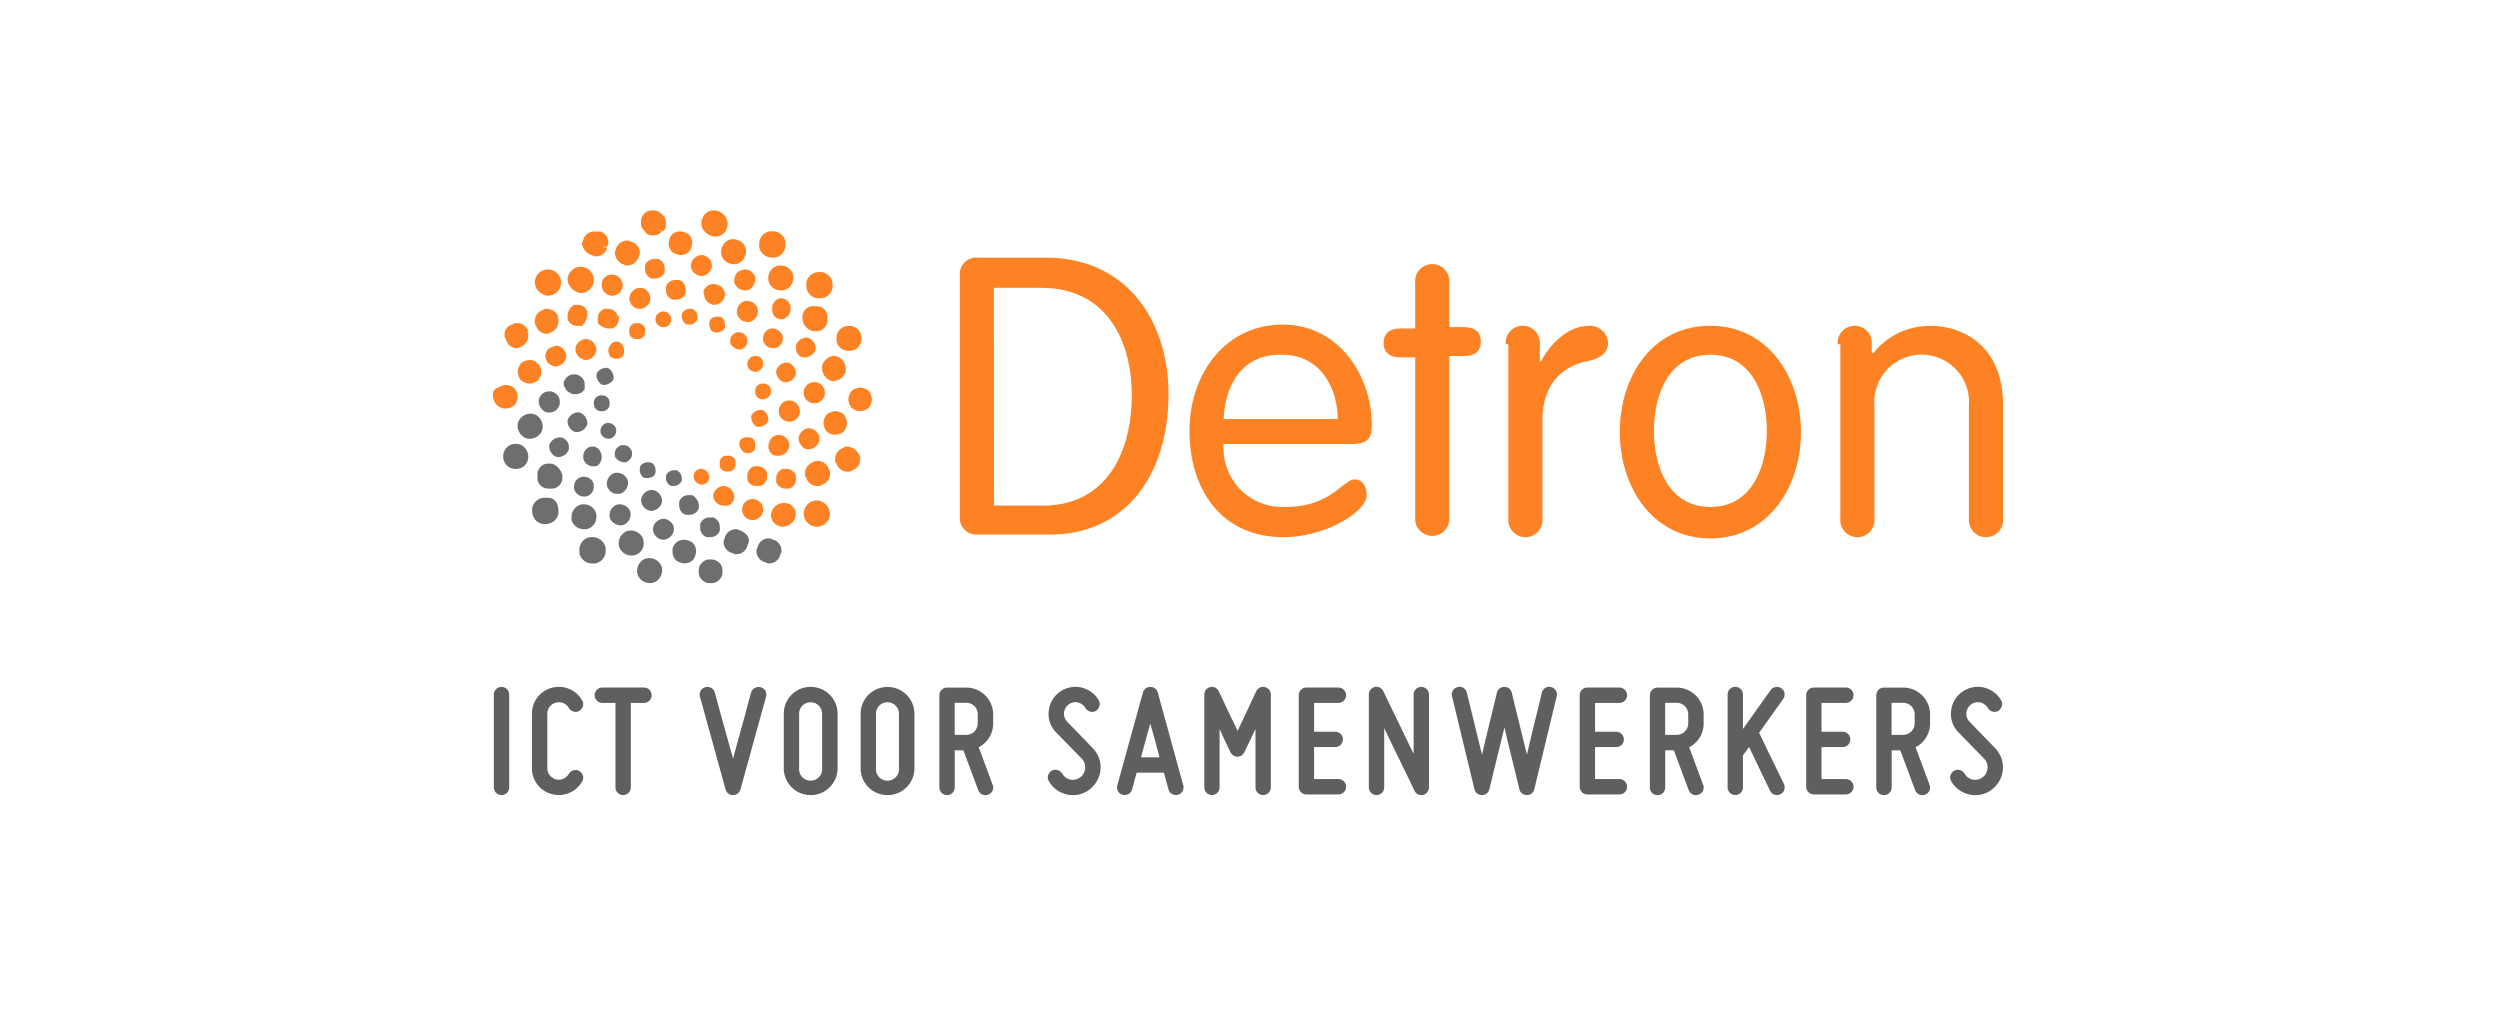 <svg xmlns="http://www.w3.org/2000/svg" xmlns:xlink="http://www.w3.org/1999/xlink" width="185" height="75" viewBox="0 0 185 75">
  <defs>
    <clipPath id="clip-Web_1920_18">
      <rect width="185" height="75"/>
    </clipPath>
  </defs>
  <g id="Web_1920_18" data-name="Web 1920 – 18" clip-path="url(#clip-Web_1920_18)">
    <rect id="Rectangle_2" data-name="Rectangle 2" width="185" height="75" fill="#fff" opacity="0"/>
    <g id="Detron_logo" transform="translate(36.469 15.572)">
      <path id="Path_308" data-name="Path 308" d="M37.088,21.844H40.68c4.757,0,6.6-3.981,6.6-8.156s-1.942-7.962-6.7-7.962h-3.5ZM34.56,4.853a1.227,1.227,0,0,1,1.362-1.36h4.952c6.117,0,9.127,4.757,9.127,10.1,0,6.117-3.3,10.389-8.738,10.389h-5.34a1.227,1.227,0,0,1-1.362-1.36ZM62.523,15.437c0-2.233-1.262-4.757-4.078-4.757-3.108-.1-4.272,2.427-4.367,4.757Zm-8.444,1.844a4.357,4.357,0,0,0,4.563,4.663c3.4,0,4.272-2.039,5.146-2.039.485,0,.874.389.874,1.165,0,1.262-3.108,3.108-6.117,3.108-4.855,0-6.991-3.786-6.991-7.864,0-4.175,2.621-7.864,6.893-7.864,4.175,0,6.6,3.786,6.6,7.475,0,.874-.292,1.36-1.456,1.36H54.079ZM68.254,5.338a1.266,1.266,0,1,1,2.524,0v3.3h1.068c.874,0,1.262.389,1.262,1.068s-.389,1.068-1.262,1.068H70.779V22.719a1.266,1.266,0,1,1-2.524,0V10.873H67.186c-.874,0-1.262-.389-1.262-1.068s.389-1.068,1.262-1.068h1.068Zm6.7,4.563a1.266,1.266,0,1,1,2.524,0v1.262h.1c.582-1.165,1.942-2.621,3.5-2.621A1.338,1.338,0,0,1,82.527,9.8c0,.679-.485,1.165-1.554,1.36-1.456.292-3.3,1.36-3.3,4.367v7.285a1.266,1.266,0,1,1-2.524,0V9.9ZM90.1,21.941c3.108,0,4.175-3.01,4.175-5.631s-1.068-5.631-4.175-5.631-4.178,3.011-4.178,5.631,1.068,5.631,4.175,5.631Zm0-13.4c4.272,0,6.7,3.786,6.7,7.864s-2.427,7.863-6.7,7.863-6.7-3.786-6.7-7.864c0-4.177,2.427-7.866,6.7-7.866Zm9.418,1.36a1.266,1.266,0,1,1,2.524,0v.582l.1.1a5.31,5.31,0,0,1,4.272-2.039c2.331,0,5.34,1.456,5.34,5.825v8.444a1.266,1.266,0,1,1-2.524,0v-8.35a3.507,3.507,0,1,0-6.991,0v8.35a1.266,1.266,0,1,1-2.524,0V9.9ZM13.2,8.057a.582.582,0,1,0-.582.582.56.56,0,0,0,.582-.582ZM10.872,9.514a.532.532,0,0,0,.389-.582V8.737a.532.532,0,0,0-.582-.389h-.194a.532.532,0,0,0-.389.582v.194a.532.532,0,0,0,.582.389Zm-2.331.874c0,.1.1.292.1.389a.74.74,0,0,0,.485.194.584.584,0,0,0,.389-.1c.194-.1.194-.292.194-.485A.584.584,0,0,0,9.61,10a.518.518,0,0,0-.389-.292.584.584,0,0,0-.389.1.839.839,0,0,0-.29.582Zm6.894,9.9a.56.56,0,0,0,.582-.582.626.626,0,0,0-.582-.582.56.56,0,0,0-.582.582.626.626,0,0,0,.582.582Zm2.524-1.747a.532.532,0,0,0-.582-.389h-.194a.532.532,0,0,0-.389.582v.194a.532.532,0,0,0,.582.389h.194a.532.532,0,0,0,.389-.582Zm.874-.582a.584.584,0,0,0,.389-.1c.194-.1.194-.292.194-.485a.584.584,0,0,0-.1-.389c-.1-.194-.292-.194-.485-.194a.584.584,0,0,0-.389.1c-.194.1-.194.292-.194.485a.74.74,0,0,0,.194.389.5.5,0,0,0,.389.193Zm1.554-2.524a.839.839,0,0,0-.292-.582.357.357,0,0,0-.292-.1.839.839,0,0,0-.582.292.357.357,0,0,0-.1.292.839.839,0,0,0,.292.582.357.357,0,0,0,.292.1.839.839,0,0,0,.582-.292.357.357,0,0,0,.1-.292Zm.194-1.942v-.1a.544.544,0,0,0-.486-.582H20a.544.544,0,0,0-.582.485v.1a.544.544,0,0,0,.485.582H20a.615.615,0,0,0,.582-.483Zm-1.165-2.718h-.1a.615.615,0,0,0-.485.582v.1a.615.615,0,0,0,.582.485h.1A.615.615,0,0,0,20,11.359v-.1a.544.544,0,0,0-.583-.486Zm-1.165-.485a.357.357,0,0,0,.292-.1.587.587,0,0,0,.292-.582.357.357,0,0,0-.1-.292.587.587,0,0,0-.582-.292.357.357,0,0,0-.292.1.587.587,0,0,0-.292.582.357.357,0,0,0,.1.292.839.839,0,0,0,.582.291ZM17.185,8.446a.74.74,0,0,0-.194-.485.584.584,0,0,0-.389-.1.74.74,0,0,0-.486.194.584.584,0,0,0-.1.389.74.74,0,0,0,.194.485.584.584,0,0,0,.389.1.74.74,0,0,0,.485-.194c.1-.1.1-.195.1-.389Zm-2.812,0h.194a.656.656,0,0,0,.582-.389V7.863a.656.656,0,0,0-.389-.582h-.194a.656.656,0,0,0-.582.389v.194a.656.656,0,0,0,.389.582ZM10.1,6.5a.777.777,0,1,0,.777-.777A.836.836,0,0,0,10.1,6.5ZM8.057,5.533a.777.777,0,1,0,.777-.777.715.715,0,0,0-.777.777ZM8.543,7.28H8.251a.769.769,0,0,0-.485.777v.292a1.2,1.2,0,0,0,.777.389h.292a.73.73,0,0,0,.485-.679V7.769l-.194.1.1-.1a.73.73,0,0,0-.68-.489ZM6.309,8.543H6.6a1.2,1.2,0,0,0,.389-.777V7.473a.73.73,0,0,0-.679-.485H6.018a.99.99,0,0,0-.485.777v.292a.769.769,0,0,0,.777.485Zm.582.971a.74.74,0,0,0-.485.194.692.692,0,0,0-.292.582.74.74,0,0,0,.194.485.839.839,0,0,0,.582.292.74.74,0,0,0,.485-.194.839.839,0,0,0,.292-.582c0-.194-.1-.292-.194-.485a.839.839,0,0,0-.582-.292Zm-2.718.679a.839.839,0,0,0-.292.582.74.74,0,0,0,.194.485.839.839,0,0,0,.582.292c.194,0,.292-.1.485-.194a.839.839,0,0,0,.292-.582.74.74,0,0,0-.194-.485A.839.839,0,0,0,4.659,10C4.465,10.1,4.365,10.1,4.173,10.193Zm13.69,10.972a.836.836,0,0,0-.777-.777.824.824,0,0,0-.777.679.766.766,0,0,0,.777.777.646.646,0,0,0,.777-.679ZM20,22.136a.777.777,0,1,0-.777.777A.766.766,0,0,0,20,22.135Zm-.485-1.747h.292a.73.73,0,0,0,.485-.679v-.292a.73.73,0,0,0-.679-.485H19.32a.73.73,0,0,0-.485.679V19.9a.647.647,0,0,0,.679.485Zm2.233-1.262h-.292a.73.73,0,0,0-.485.679V20.1a.73.73,0,0,0,.679.485h.292a.73.73,0,0,0,.485-.679v-.293a.73.73,0,0,0-.679-.485Zm-.582-.972a.74.74,0,0,0,.485-.194.839.839,0,0,0,.292-.582.74.74,0,0,0-.194-.485.839.839,0,0,0-.582-.292.74.74,0,0,0-.486.194,1.049,1.049,0,0,0-.292.679.74.74,0,0,0,.194.485l.1-.1-.1.1c.1.194.389.194.582.194ZM23.4,17.67a.74.74,0,0,0,.485-.194.839.839,0,0,0,.292-.582.74.74,0,0,0-.194-.485.839.839,0,0,0-.582-.292.74.74,0,0,0-.485.194.839.839,0,0,0-.292.582.74.74,0,0,0,.194.485l.1-.1-.1.1a.587.587,0,0,0,.582.292Zm-1.068-3.5a.584.584,0,0,0-.389-.1.733.733,0,0,0-.679.389.584.584,0,0,0-.1.389.733.733,0,0,0,.389.679l.1-.194-.1.194a.584.584,0,0,0,.389.1.733.733,0,0,0,.679-.389.584.584,0,0,0,.1-.389.814.814,0,0,0-.389-.679Zm1.845-1.36a.584.584,0,0,0-.389-.1.733.733,0,0,0-.679.389.584.584,0,0,0-.1.389.733.733,0,0,0,.389.679.584.584,0,0,0,.389.1.733.733,0,0,0,.679-.389.584.584,0,0,0,.1-.389.733.733,0,0,0-.389-.679ZM21.747,11.26a.846.846,0,0,0-.777.582v.1a.846.846,0,0,0,.582.777h.1a.846.846,0,0,0,.773-.581v-.1a.846.846,0,0,0-.582-.777Zm1.262-.389h.1a.846.846,0,0,0,.777-.582v-.1a.846.846,0,0,0-.582-.777h-.1a.846.846,0,0,0-.777.582v.1c0,.39.194.778.582.778ZM20,9.512v.1a.74.74,0,0,0,.777.582h.1a.74.74,0,0,0,.582-.777v-.1a.846.846,0,0,0-.777-.582h-.1A.74.74,0,0,0,20,9.514ZM22.038,7.28v-.1a.73.73,0,0,0-.679-.679h-.1a.74.74,0,0,0-.582.777v.1a.666.666,0,0,0,.679.679h.1a.814.814,0,0,0,.582-.776Zm-3.2-.582a.584.584,0,0,0-.389.1.814.814,0,0,0-.389.679.584.584,0,0,0,.1.389.814.814,0,0,0,.679.389.584.584,0,0,0,.389-.1l-.1-.194.1.194a.814.814,0,0,0,.389-.681.584.584,0,0,0-.1-.389.841.841,0,0,0-.679-.389Zm-.582-2.233a.814.814,0,0,0-.389.679.584.584,0,0,0,.1.389.814.814,0,0,0,.68.386.584.584,0,0,0,.389-.1l-.1-.194.1.194a.983.983,0,0,0,.389-.679.584.584,0,0,0-.1-.389.814.814,0,0,0-.679-.389C18.543,4.365,18.349,4.465,18.252,4.465Zm-1.942.971a.839.839,0,0,0-.582.292.427.427,0,0,0-.1.485.839.839,0,0,0,.292.582.74.74,0,0,0,.485.194A.839.839,0,0,0,16.99,6.7l-.1-.1.1.1a.74.74,0,0,0,.194-.485.839.839,0,0,0-.292-.582A1.38,1.38,0,0,0,16.31,5.436Zm-1.362-.775a.74.74,0,0,0,.485.194.839.839,0,0,0,.582-.292l-.1-.1.1.1a.74.74,0,0,0,.194-.485.839.839,0,0,0-.292-.582.74.74,0,0,0-.485-.194.839.839,0,0,0-.582.292.74.74,0,0,0-.194.485.692.692,0,0,0,.292.582ZM13.3,6.6h.292a.73.73,0,0,0,.679-.485l-.194-.1.194.1V5.824a.73.73,0,0,0-.485-.679h-.292a.73.73,0,0,0-.679.485v.289A.73.73,0,0,0,13.3,6.6Zm-.582-2.331a.73.73,0,0,0-.485-.679h-.292a.73.73,0,0,0-.679.485v.286a.73.73,0,0,0,.485.679h.292a.73.73,0,0,0,.679-.485l-.194-.1.194.1V4.27ZM6.5,6.115a.971.971,0,1,0-.971-.971A1.132,1.132,0,0,0,6.5,6.115ZM3.979,9.125a.357.357,0,0,0,.292-.1.849.849,0,0,0,.582-.874.357.357,0,0,0-.1-.292l-.194.194.292-.194A.984.984,0,0,0,3.98,7.28a.357.357,0,0,0-.292.1.849.849,0,0,0-.582.874.357.357,0,0,0,.1.292A.814.814,0,0,0,3.979,9.125ZM2.717,11.067a1.38,1.38,0,0,0-.582.194,1.049,1.049,0,0,0-.292.679,1.38,1.38,0,0,0,.194.582,1.049,1.049,0,0,0,.679.292,1.38,1.38,0,0,0,.582-.194,1.049,1.049,0,0,0,.292-.679,1.38,1.38,0,0,0-.194-.582L3.1,11.65l.292-.194a.733.733,0,0,0-.679-.389ZM21.553,21.651h0a.958.958,0,0,0-.971.874.87.87,0,0,0,.874.874.973.973,0,0,0,.967-.975.856.856,0,0,0-.87-.773Zm2.427-3.108a.357.357,0,0,0-.292.1.849.849,0,0,0-.582.874.357.357,0,0,0,.1.292.849.849,0,0,0,.874.582.357.357,0,0,0,.292-.1.849.849,0,0,0,.582-.874.357.357,0,0,0-.1-.292.849.849,0,0,0-.877-.582ZM25.34,16.6a1.38,1.38,0,0,0,.582-.194,1.049,1.049,0,0,0,.292-.679,1.38,1.38,0,0,0-.194-.582,1.049,1.049,0,0,0-.679-.292,1.38,1.38,0,0,0-.582.194,1.049,1.049,0,0,0-.292.679,1.38,1.38,0,0,0,.194.582.881.881,0,0,0,.679.292Zm-.874-5.339a.727.727,0,0,0-.1.485.99.99,0,0,0,.485.777.584.584,0,0,0,.389.1.99.99,0,0,0,.777-.485.727.727,0,0,0,.1-.485.99.99,0,0,0-.485-.777.728.728,0,0,0-.485-.1,1,1,0,0,0-.679.485Zm-.777-2.33.1-.389-.1.389h.194a.793.793,0,0,0,.874-.777V7.96a.793.793,0,0,0-.779-.874h-.194a.793.793,0,0,0-.874.777v.194a1.032,1.032,0,0,0,.777.874ZM21.165,4.076a.921.921,0,0,0-.777.874v.194a.921.921,0,0,0,.874.775h.194l-.1-.389.1.389a.921.921,0,0,0,.777-.874V4.853a.921.921,0,0,0-.874-.777ZM16.892,3.008a.876.876,0,0,0,.1.485.99.99,0,0,0,.777.485.876.876,0,0,0,.485-.1l-.2-.292.194.292a.99.99,0,0,0,.487-.776.876.876,0,0,0-.1-.485.99.99,0,0,0-.777-.485.876.876,0,0,0-.485.1A.99.99,0,0,0,16.892,3.008Zm-3.01.291a.881.881,0,0,0,.679-.292l-.291-.2L14.563,3a1.38,1.38,0,0,0,.194-.582.881.881,0,0,0-.292-.679,1.38,1.38,0,0,0-.582-.19.881.881,0,0,0-.679.292,1.38,1.38,0,0,0-.194.582.881.881,0,0,0,.292.679A1.38,1.38,0,0,0,13.882,3.3Zm-4.272.679c.1,0,.194.1.292.1a.933.933,0,0,0,.874-.582c0-.1.1-.194.1-.292a.849.849,0,0,0-.582-.874c-.1,0-.194-.1-.292-.1a.849.849,0,0,0-.874.582c0,.1-.1.194-.1.292a.984.984,0,0,0,.582.875ZM4.076,6.309a.971.971,0,1,0-.97-.971A1.044,1.044,0,0,0,4.076,6.309ZM1.746,10.193a.357.357,0,0,0,.292-.1.849.849,0,0,0,.582-.874.357.357,0,0,0-.1-.292l-.194.1.292-.1a.849.849,0,0,0-.874-.582.357.357,0,0,0-.292.1.74.74,0,0,0-.582.777.357.357,0,0,0,.1.292.824.824,0,0,0,.776.679ZM.969,14.66a1.38,1.38,0,0,0,.582-.194,1.049,1.049,0,0,0,.292-.679,1.38,1.38,0,0,0-.194-.582l-.292.194.292-.194a1.049,1.049,0,0,0-.679-.292,1.38,1.38,0,0,0-.582.194A.532.532,0,0,0,0,13.69a1.38,1.38,0,0,0,.194.582.883.883,0,0,0,.777.387Zm23.008,6.8a.971.971,0,1,0,.974.967A1.041,1.041,0,0,0,23.977,21.456Zm2.233-3.981a.357.357,0,0,0-.292.1.849.849,0,0,0-.582.874.357.357,0,0,0,.1.292.849.849,0,0,0,.874.582.357.357,0,0,0,.292-.1.849.849,0,0,0,.582-.874.357.357,0,0,0-.1-.292.984.984,0,0,0-.873-.582ZM27.86,13.4a1.049,1.049,0,0,0-.679-.292,1.38,1.38,0,0,0-.582.194,1.049,1.049,0,0,0-.292.679,1.38,1.38,0,0,0,.194.582,1.049,1.049,0,0,0,.679.292,1.38,1.38,0,0,0,.582-.194,1.049,1.049,0,0,0,.292-.679,1.38,1.38,0,0,0-.19-.585Zm-1.942-3.108L26.112,10l-.194.292a.876.876,0,0,0,.485.1.864.864,0,0,0,.777-.486.876.876,0,0,0,.1-.485.864.864,0,0,0-.486-.777.876.876,0,0,0-.485-.1.864.864,0,0,0-.777.486.876.876,0,0,0-.1.485.8.8,0,0,0,.489.779ZM23.977,6.5l.1-.389-.1.389h.194a.946.946,0,0,0,.971-.777V5.533a.946.946,0,0,0-.777-.971h-.194a.946.946,0,0,0-.971.777v.194A.946.946,0,0,0,23.977,6.5Zm-3.3-3.01h.194l-.094-.387.1.389a.946.946,0,0,0,.777-.971v-.2a.946.946,0,0,0-.971-.776h-.194a.946.946,0,0,0-.777.971v.194a.946.946,0,0,0,.971.776ZM16.4,1.94a.876.876,0,0,0,.485-.1l-.192-.29.194.292a.99.99,0,0,0,.485-.777.876.876,0,0,0-.1-.485A1.036,1.036,0,0,0,16.407,0a.876.876,0,0,0-.486.1.99.99,0,0,0-.485.777.876.876,0,0,0,.1.485,1.175,1.175,0,0,0,.874.582Zm-4.563-.1a.756.756,0,0,0,.679-.292l-.292-.194.389.194a.713.713,0,0,0,.194-.582A.756.756,0,0,0,12.52.289.881.881,0,0,0,11.843,0a.756.756,0,0,0-.679.292.713.713,0,0,0-.194.582.756.756,0,0,0,.292.679.582.582,0,0,0,.582.292ZM7.28,3.3c.1,0,.194.1.292.1a.849.849,0,0,0,.874-.585l-.292-.194.292.1c0-.1.1-.194.1-.292a.849.849,0,0,0-.582-.87H7.572a.849.849,0,0,0-.874.582c0,.1-.1.194-.1.292A1.075,1.075,0,0,0,7.28,3.3Z" transform="translate(0)" fill="#fd8224"/>
      <path id="Path_309" data-name="Path 309" d="M7.693,12.581a.839.839,0,0,0,.292.582.357.357,0,0,0,.292.1.839.839,0,0,0,.582-.292.357.357,0,0,0,.1-.292.839.839,0,0,0-.292-.582.357.357,0,0,0-.292-.1.839.839,0,0,0-.582.292.357.357,0,0,0-.1.291ZM7.5,14.523v.1a.544.544,0,0,0,.485.582h.1a.544.544,0,0,0,.582-.485v-.1a.544.544,0,0,0-.485-.582h-.1a.544.544,0,0,0-.582.485ZM8.57,17.242h.1a.615.615,0,0,0,.485-.582v-.1a.615.615,0,0,0-.582-.485h-.1a.615.615,0,0,0-.485.582v.1a.615.615,0,0,0,.582.485Zm1.165,1.747a.357.357,0,0,0,.292-.1.587.587,0,0,0,.292-.582.357.357,0,0,0-.1-.292.587.587,0,0,0-.582-.292.357.357,0,0,0-.292.1.587.587,0,0,0-.292.582.357.357,0,0,0,.1.292.839.839,0,0,0,.579.292Zm1.747,1.165a.74.74,0,0,0,.485-.194.584.584,0,0,0,.1-.389.74.74,0,0,0-.194-.485.584.584,0,0,0-.389-.1.74.74,0,0,0-.485.194.584.584,0,0,0-.1.389.74.74,0,0,0,.194.485c.094.1.192.1.386.1Zm1.747.582h.194a.656.656,0,0,0,.582-.389v-.193a.656.656,0,0,0-.389-.582h-.194a.656.656,0,0,0-.582.389v.194a.6.6,0,0,0,.386.582ZM5.754,13.843c.1.1.194.1.389.1a.733.733,0,0,0,.679-.389v-.292a.733.733,0,0,0-.389-.679.584.584,0,0,0-.389-.1.733.733,0,0,0-.679.389.584.584,0,0,0-.1.389c.093.2.192.486.482.584ZM3.809,15.2a.584.584,0,0,0,.389.1.733.733,0,0,0,.679-.389.584.584,0,0,0,.1-.389.733.733,0,0,0-.389-.679.584.584,0,0,0-.389-.1.733.733,0,0,0-.679.389.584.584,0,0,0-.1.389.983.983,0,0,0,.389.679Zm2.427,1.554a.846.846,0,0,0,.777-.582v-.1a.846.846,0,0,0-.582-.777h-.1a.846.846,0,0,0-.777.582v.1a.846.846,0,0,0,.582.777h.1Zm-1.165.389h-.1a.846.846,0,0,0-.777.582v.1a.846.846,0,0,0,.582.777h.1a.846.846,0,0,0,.777-.582v-.1a.74.74,0,0,0-.582-.777ZM8.081,18.6v-.1c-.1-.485-.389-.679-.679-.679H7.3a.74.74,0,0,0-.582.777v.1a.74.74,0,0,0,.777.582h.1c.292,0,.485-.389.485-.679ZM6.719,20.058h-.1a.74.74,0,0,0-.582.777v.1a.74.74,0,0,0,.777.582h.1a.74.74,0,0,0,.582-.777v-.1A.74.74,0,0,0,6.719,20.058ZM9.244,21.32a.584.584,0,0,0,.389-.1.814.814,0,0,0,.389-.679.584.584,0,0,0-.1-.389.814.814,0,0,0-.679-.389.584.584,0,0,0-.389.1.814.814,0,0,0-.389.679.584.584,0,0,0,.1.389.733.733,0,0,0,.682.389Zm.194,2.331a.584.584,0,0,0,.39-.1.814.814,0,0,0,.389-.679.584.584,0,0,0-.1-.389A.814.814,0,0,0,9.44,22.1a.584.584,0,0,0-.389.1.814.814,0,0,0-.389.679.584.584,0,0,0,.1.389.983.983,0,0,0,.68.389Zm2.333-1.068a.839.839,0,0,0,.582-.292.74.74,0,0,0,.194-.485.839.839,0,0,0-.292-.582.74.74,0,0,0-.485-.194.839.839,0,0,0-.582.292.74.74,0,0,0-.194.485.839.839,0,0,0,.292.582A.74.74,0,0,0,11.771,22.582Zm1.36.777a.74.74,0,0,0-.485-.194.839.839,0,0,0-.582.292.74.74,0,0,0-.194.485.839.839,0,0,0,.292.582.74.74,0,0,0,.485.194.839.839,0,0,0,.582-.292.74.74,0,0,0,.194-.485.692.692,0,0,0-.292-.583Zm1.65-1.942h-.29a.73.73,0,0,0-.679.485v.292a.73.73,0,0,0,.485.679h.292a.73.73,0,0,0,.679-.485V22.1a1,1,0,0,0-.488-.68Zm1.068,3.108h.292a.73.73,0,0,0,.679-.486v-.292a.73.73,0,0,0-.485-.679h-.289a.73.73,0,0,0-.679.485v.292a.73.73,0,0,0,.483.678ZM3.611,16.756a.876.876,0,0,0,.1-.485.99.99,0,0,0-.485-.777.876.876,0,0,0-.485-.1.99.99,0,0,0-.777.485.728.728,0,0,0-.1.485.99.99,0,0,0,.485.777.728.728,0,0,0,.485.1.99.99,0,0,0,.777-.485Zm.777,2.331H4.2a.793.793,0,0,0-.874.777v.194a.793.793,0,0,0,.776.874h.194a.793.793,0,0,0,.872-.777v-.194a1.184,1.184,0,0,0-.774-.874Zm2.524,4.855a.921.921,0,0,0,.777-.874v-.194a.921.921,0,0,0-.874-.777H6.624a.946.946,0,0,0-.777.971v.194a.962.962,0,0,0,.971.679h.1Zm4.272,1.068a.876.876,0,0,0-.1-.486.99.99,0,0,0-.777-.485.876.876,0,0,0-.483.1.99.99,0,0,0-.485.777.876.876,0,0,0,.1.485.99.99,0,0,0,.777.485.876.876,0,0,0,.485-.1.864.864,0,0,0,.485-.779Zm3.01-.292a.881.881,0,0,0-.679.292.713.713,0,0,0-.194.582.881.881,0,0,0,.292.679,1.38,1.38,0,0,0,.582.194.881.881,0,0,0,.679-.292,1.38,1.38,0,0,0,.194-.582.881.881,0,0,0-.292-.679,1.38,1.38,0,0,0-.582-.194Zm4.175-.679c-.1,0-.194-.1-.292-.1a.849.849,0,0,0-.874.582c0,.1-.1.194-.1.292a.849.849,0,0,0,.582.874c.1,0,.194.1.292.1a.849.849,0,0,0,.874-.582c0-.1.1-.194.1-.292.1-.389-.191-.68-.579-.874ZM2.158,17.727a.876.876,0,0,0-.485-.1.864.864,0,0,0-.777.486.876.876,0,0,0-.1.485.864.864,0,0,0,.486.777.876.876,0,0,0,.485.1.864.864,0,0,0,.777-.486.876.876,0,0,0,.1-.485A.99.99,0,0,0,2.158,17.727ZM4.1,21.611H3.907a.946.946,0,0,0-.971.777v.194a.946.946,0,0,0,.777.971h.194a.946.946,0,0,0,.971-.777v-.194C4.877,22,4.585,21.611,4.1,21.611Zm3.3,2.913H7.207a.946.946,0,0,0-.777.971v.2a.946.946,0,0,0,.971.777h.194a.946.946,0,0,0,.777-.971V25.3a1.022,1.022,0,0,0-.971-.779Zm4.272,1.554a.876.876,0,0,0-.485.1.99.99,0,0,0-.485.777.876.876,0,0,0,.1.485.99.99,0,0,0,.777.486.876.876,0,0,0,.485-.1.99.99,0,0,0,.485-.777.876.876,0,0,0-.1-.486.99.99,0,0,0-.776-.486Zm4.466.1a.756.756,0,0,0-.679.292.713.713,0,0,0-.194.582.756.756,0,0,0,.292.679.713.713,0,0,0,.582.194.756.756,0,0,0,.679-.292.713.713,0,0,0,.194-.582.756.756,0,0,0-.292-.679.821.821,0,0,0-.582-.194ZM20.8,24.719c-.1,0-.194-.1-.292-.1a.849.849,0,0,0-.874.582c0,.1-.1.194-.1.292a.849.849,0,0,0,.582.874c.1,0,.194.1.292.1a.849.849,0,0,0,.874-.582c0-.1.1-.194.1-.292a.849.849,0,0,0-.584-.875Z" transform="translate(-0.023 -0.349)" fill="#6d6e70"/>
      <g id="Group_119" data-name="Group 119" transform="translate(0.075 35.251)">
        <path id="Path_310" data-name="Path 310" d="M1227.913,803.773a.567.567,0,0,1-.568-.568v-6.869a.568.568,0,1,1,1.137,0v6.869a.565.565,0,0,1-.568.568Z" transform="translate(-1227.345 -795.76)" fill="#5f5f5f"/>
        <path id="Path_311" data-name="Path 311" d="M1233.069,803.7a1.9,1.9,0,0,1-.592-.267,1.972,1.972,0,0,1-.876-1.653v-4.026a2,2,0,0,1,.107-.645,1.944,1.944,0,0,1,.77-1.006,2.026,2.026,0,0,1,1.871-.19,1.951,1.951,0,0,1,.962.847.5.5,0,0,1,.065.426.616.616,0,0,1-.267.355.519.519,0,0,1-.426.053.613.613,0,0,1-.355-.266.823.823,0,0,0-.408-.361.8.8,0,0,0-.551-.029.814.814,0,0,0-.451.3.825.825,0,0,0-.178.518v4.026a.819.819,0,0,0,.177.518.894.894,0,0,0,.451.309.85.85,0,0,0,.551-.042.828.828,0,0,0,.408-.361.618.618,0,0,1,.355-.266.524.524,0,0,1,.426.053.617.617,0,0,1,.267.355.5.5,0,0,1-.065.426,1.969,1.969,0,0,1-2.239.924Z" transform="translate(-1228.782 -795.761)" fill="#5f5f5f"/>
        <path id="Path_312" data-name="Path 312" d="M1242.257,795.84a.568.568,0,0,1,0,1.137h-.971v6.252a.568.568,0,0,1-1.137,0v-6.252h-.972a.568.568,0,0,1,0-1.137Z" transform="translate(-1231.149 -795.785)" fill="#5f5f5f"/>
        <path id="Path_313" data-name="Path 313" d="M1250.365,796.493a.574.574,0,0,1,.054-.437.527.527,0,0,1,.349-.261.575.575,0,0,1,.432.053.523.523,0,0,1,.266.338q.222.841.462,1.694.2.734.438,1.586t.45,1.61q.2-.757.438-1.61t.438-1.586q.222-.853.462-1.694a.518.518,0,0,1,.267-.337.572.572,0,0,1,.432-.053.532.532,0,0,1,.35.261.583.583,0,0,1,.053.437l-1.895,6.869a.592.592,0,0,1-.207.3.541.541,0,0,1-.337.113.557.557,0,0,1-.349-.113.585.585,0,0,1-.207-.3Z" transform="translate(-1235.112 -795.763)" fill="#5f5f5f"/>
        <path id="Path_314" data-name="Path 314" d="M1261.733,803.773a1.969,1.969,0,0,1-.776-.154,2,2,0,0,1-1.06-1.061,1.951,1.951,0,0,1-.154-.776v-4.026a1.961,1.961,0,0,1,.154-.776,1.994,1.994,0,0,1,1.06-1.06,2.036,2.036,0,0,1,1.554,0,2,2,0,0,1,1.06,1.06,1.967,1.967,0,0,1,.154.776v4.026a1.958,1.958,0,0,1-.154.776,2,2,0,0,1-1.06,1.06A1.969,1.969,0,0,1,1261.733,803.773Zm0-6.869a.849.849,0,0,0-.853.853v4.026a.853.853,0,1,0,1.7,0v-4.026a.849.849,0,0,0-.853-.853Z" transform="translate(-1238.288 -795.76)" fill="#5f5f5f"/>
        <path id="Path_315" data-name="Path 315" d="M1270.317,803.775a1.967,1.967,0,0,1-.776-.154,2,2,0,0,1-.634-.427,1.972,1.972,0,0,1-.579-1.406v-4.026a1.981,1.981,0,0,1,1.213-1.832,2.034,2.034,0,0,1,1.554,0,1.977,1.977,0,0,1,1.214,1.835v4.026a1.969,1.969,0,0,1-.58,1.406,2,2,0,0,1-.634.427A1.968,1.968,0,0,1,1270.317,803.775Zm0-6.869a.848.848,0,0,0-.853.853v4.026a.853.853,0,1,0,1.7,0v-4.026a.848.848,0,0,0-.853-.853Z" transform="translate(-1241.186 -795.762)" fill="#5f5f5f"/>
        <path id="Path_316" data-name="Path 316" d="M1280.813,799.54a1.933,1.933,0,0,1-.776.716l1.03,2.772a.514.514,0,0,1-.007.437.558.558,0,0,1-.325.3.55.55,0,0,1-.432-.011.585.585,0,0,1-.3-.32l-1.1-2.949h-.64v2.748a.568.568,0,1,1-1.137,0v-6.821a.566.566,0,0,1,.569-.568h1.42a1.966,1.966,0,0,1,.776.154,2,2,0,0,1,1.06,1.06,1.967,1.967,0,0,1,.155.776v.666A1.948,1.948,0,0,1,1280.813,799.54Zm-2.552-.2h.853a.85.85,0,0,0,.853-.853v-.666a.849.849,0,0,0-.853-.853h-.853Z" transform="translate(-1244.157 -795.785)" fill="#5f5f5f"/>
        <path id="Path_317" data-name="Path 317" d="M1291.649,802.445a.778.778,0,0,0,.25-.284,1.132,1.132,0,0,0,.107-.37.9.9,0,0,0-.249-.711l-1.894-1.943a1.859,1.859,0,0,1-.451-.71,1.962,1.962,0,0,1-.107-.829,1.987,1.987,0,0,1,1.545-1.788,1.984,1.984,0,0,1,.835-.011,2.168,2.168,0,0,1,.763.337,1.859,1.859,0,0,1,.563.622.518.518,0,0,1,.053.425.619.619,0,0,1-.266.356.522.522,0,0,1-.426.053.565.565,0,0,1-.343-.266.921.921,0,0,0-.568-.414.83.83,0,0,0-.687.166.851.851,0,0,0-.095,1.267l1.883,1.943a2.1,2.1,0,0,1,.462.734,1.959,1.959,0,0,1,.119.852,1.989,1.989,0,0,1-.249.829,2.212,2.212,0,0,1-.557.651,1.987,1.987,0,0,1-.781.37,2.136,2.136,0,0,1-.865.011,2.112,2.112,0,0,1-.793-.349,1.943,1.943,0,0,1-.569-.634.513.513,0,0,1-.066-.432.571.571,0,0,1,.268-.349.523.523,0,0,1,.425-.053.617.617,0,0,1,.355.267.908.908,0,0,0,.6.437A.9.9,0,0,0,1291.649,802.445Z" transform="translate(-1248.249 -795.758)" fill="#5f5f5f"/>
        <path id="Path_318" data-name="Path 318" d="M1301.879,803.051a.581.581,0,0,1-.054.437.525.525,0,0,1-.337.261.577.577,0,0,1-.439-.054.523.523,0,0,1-.26-.338c-.032-.1-.064-.209-.095-.343q-.047-.165-.112-.4t-.136-.5h-2.013c-.054.182-.1.35-.141.5s-.074.286-.107.4c-.031.135-.064.249-.095.343a.526.526,0,0,1-.261.338.575.575,0,0,1-.438.054.526.526,0,0,1-.338-.261.576.576,0,0,1-.053-.437l1.895-6.869a.526.526,0,0,1,.2-.3.6.6,0,0,1,.7,0,.532.532,0,0,1,.2.3Zm-1.753-2.072-.343-1.268q-.177-.653-.343-1.232-.166.58-.343,1.232t-.344,1.268Z" transform="translate(-1250.862 -795.761)" fill="#5f5f5f"/>
        <path id="Path_319" data-name="Path 319" d="M1307.3,803.771a.568.568,0,0,1-.568-.568v-6.869a.568.568,0,0,1,.118-.355.566.566,0,0,1,.959.119q.238.518.486,1.029c.135.3.285.617.451.954s.316.649.45.941q.2-.438.444-.941c.162-.337.31-.653.444-.954q.235-.508.485-1.029a.606.606,0,0,1,.266-.279.518.518,0,0,1,.37-.041.571.571,0,0,1,.325.2.547.547,0,0,1,.125.355V803.2a.568.568,0,1,1-1.137,0V798.88q-.154.319-.3.627c-.094.205-.182.387-.261.545q-.13.285-.261.545a.559.559,0,0,1-.207.243.569.569,0,0,1-.822-.243q-.131-.259-.261-.545c-.078-.157-.166-.339-.26-.545s-.189-.414-.284-.627V803.2a.568.568,0,0,1-.569.568Z" transform="translate(-1254.156 -795.758)" fill="#5f5f5f"/>
        <path id="Path_320" data-name="Path 320" d="M1317.45,796.006a.548.548,0,0,1,.4-.166h2.368a.568.568,0,0,1,0,1.137h-1.8v2.131h1.564a.568.568,0,1,1,0,1.137h-1.564v2.368h1.8a.568.568,0,0,1,0,1.137h-2.368a.547.547,0,0,1-.4-.167.541.541,0,0,1-.166-.4v-6.774A.547.547,0,0,1,1317.45,796.006Z" transform="translate(-1257.72 -795.785)" fill="#5f5f5f"/>
        <path id="Path_321" data-name="Path 321" d="M1329.13,803.758a.559.559,0,0,1-.639-.308q-.356-.757-.746-1.554-.333-.676-.728-1.492t-.764-1.588V803.2a.568.568,0,1,1-1.137,0V796.33a.567.567,0,0,1,.118-.355.549.549,0,0,1,.32-.2.518.518,0,0,1,.37.041.625.625,0,0,1,.267.266q.354.759.746,1.554.332.676.722,1.493t.77,1.587v-4.382a.568.568,0,1,1,1.137,0V803.2a.547.547,0,0,1-.124.354A.571.571,0,0,1,1329.13,803.758Z" transform="translate(-1260.365 -795.757)" fill="#5f5f5f"/>
        <path id="Path_322" data-name="Path 322" d="M1334.818,795.777a.532.532,0,0,1,.432.064.58.58,0,0,1,.255.362q.178.746.37,1.528.166.674.361,1.48t.386,1.563q.177-.757.37-1.563c.129-.537.25-1.03.36-1.48q.19-.782.37-1.528a.552.552,0,0,1,.2-.32.569.569,0,0,1,.356-.118.543.543,0,0,1,.35.118.564.564,0,0,1,.2.32q.177.746.37,1.528.166.674.362,1.48t.385,1.563q.178-.757.37-1.563t.362-1.48l.37-1.528a.582.582,0,0,1,.255-.362.532.532,0,0,1,.432-.064.558.558,0,0,1,.414.687l-1.658,6.868a.557.557,0,0,1-.2.32.543.543,0,0,1-.349.118.568.568,0,0,1-.356-.118.546.546,0,0,1-.2-.32q-.177-.745-.37-1.527l-.362-1.474c-.129-.534-.255-1.055-.37-1.569q-.19.77-.386,1.569t-.361,1.474q-.19.781-.37,1.527a.564.564,0,0,1-.2.32.544.544,0,0,1-.35.118.566.566,0,0,1-.355-.118.545.545,0,0,1-.2-.32l-1.659-6.868a.528.528,0,0,1,.066-.427A.567.567,0,0,1,1334.818,795.777Z" transform="translate(-1263.496 -795.757)" fill="#5f5f5f"/>
        <path id="Path_323" data-name="Path 323" d="M1348.847,796.006a.547.547,0,0,1,.4-.166h2.368a.568.568,0,0,1,0,1.137h-1.8v2.131h1.563a.568.568,0,1,1,0,1.137h-1.563v2.368h1.8a.568.568,0,0,1,0,1.137h-2.368a.568.568,0,0,1-.569-.569v-6.774A.549.549,0,0,1,1348.847,796.006Z" transform="translate(-1268.324 -795.785)" fill="#5f5f5f"/>
        <path id="Path_324" data-name="Path 324" d="M1360.2,799.54a1.93,1.93,0,0,1-.776.716l1.03,2.772a.513.513,0,0,1-.007.438.557.557,0,0,1-.325.3.551.551,0,0,1-.432-.011.587.587,0,0,1-.3-.32l-1.1-2.949h-.639v2.748a.568.568,0,1,1-1.137,0v-6.821a.567.567,0,0,1,.569-.568h1.42a1.967,1.967,0,0,1,.776.154,2,2,0,0,1,1.061,1.06,1.968,1.968,0,0,1,.154.776v.666a1.949,1.949,0,0,1-.291,1.045Zm-2.552-.2h.853a.85.85,0,0,0,.853-.853v-.666a.849.849,0,0,0-.853-.853h-.853Z" transform="translate(-1270.969 -795.785)" fill="#5f5f5f"/>
        <path id="Path_325" data-name="Path 325" d="M1369.372,802.957a.582.582,0,0,1,.018.437.519.519,0,0,1-.29.319.537.537,0,0,1-.432.029.559.559,0,0,1-.325-.29l-1.554-3.233-.45.616V803.2a.568.568,0,0,1-1.137,0v-6.869a.568.568,0,0,1,1.137,0v2.547l2.049-2.878a.553.553,0,0,1,.37-.222.561.561,0,0,1,.42.095.505.505,0,0,1,.237.361.581.581,0,0,1-.106.432l-1.776,2.5Z" transform="translate(-1273.903 -795.76)" fill="#5f5f5f"/>
        <path id="Path_326" data-name="Path 326" d="M1374.15,796.006a.547.547,0,0,1,.4-.166h2.368a.568.568,0,0,1,0,1.137h-1.8v2.131h1.563a.568.568,0,1,1,0,1.137h-1.563v2.368h1.8a.568.568,0,0,1,0,1.137h-2.368a.569.569,0,0,1-.568-.569v-6.774A.548.548,0,0,1,1374.15,796.006Z" transform="translate(-1276.869 -795.785)" fill="#5f5f5f"/>
        <path id="Path_327" data-name="Path 327" d="M1385.5,799.54a1.924,1.924,0,0,1-.775.716l1.03,2.772a.518.518,0,0,1-.006.438.558.558,0,0,1-.325.3.551.551,0,0,1-.432-.011.587.587,0,0,1-.3-.32l-1.1-2.949h-.639v2.748a.568.568,0,1,1-1.137,0v-6.821a.565.565,0,0,1,.568-.568h1.421a1.971,1.971,0,0,1,.776.154,1.993,1.993,0,0,1,1.06,1.061,1.956,1.956,0,0,1,.155.775v.666A1.941,1.941,0,0,1,1385.5,799.54Zm-2.551-.2h.853a.852.852,0,0,0,.853-.853v-.666a.85.85,0,0,0-.853-.853h-.853Z" transform="translate(-1279.515 -795.785)" fill="#5f5f5f"/>
        <path id="Path_328" data-name="Path 328" d="M1392.477,802.445a.781.781,0,0,0,.249-.284,1.093,1.093,0,0,0,.107-.37.893.893,0,0,0-.249-.711l-1.895-1.943a1.871,1.871,0,0,1-.45-.71,1.98,1.98,0,0,1-.107-.829,2.012,2.012,0,0,1,.237-.8,2,2,0,0,1,2.143-1,2.172,2.172,0,0,1,.763.337,1.851,1.851,0,0,1,.563.622.518.518,0,0,1,.053.426.613.613,0,0,1-.266.356.521.521,0,0,1-.426.053.564.564,0,0,1-.343-.266.923.923,0,0,0-.568-.414.83.83,0,0,0-.687.166.85.85,0,0,0-.095,1.267l1.883,1.943a2.1,2.1,0,0,1,.463.734,1.963,1.963,0,0,1,.118.853,2,2,0,0,1-.249.829,2.207,2.207,0,0,1-.557.651,1.983,1.983,0,0,1-.782.37,2.04,2.04,0,0,1-1.658-.338,1.938,1.938,0,0,1-.569-.633.51.51,0,0,1-.065-.432.57.57,0,0,1,.267-.349.523.523,0,0,1,.426-.053.618.618,0,0,1,.356.267.9.9,0,0,0,1.338.26Z" transform="translate(-1282.301 -795.758)" fill="#5f5f5f"/>
      </g>
    </g>
  </g>
</svg>
